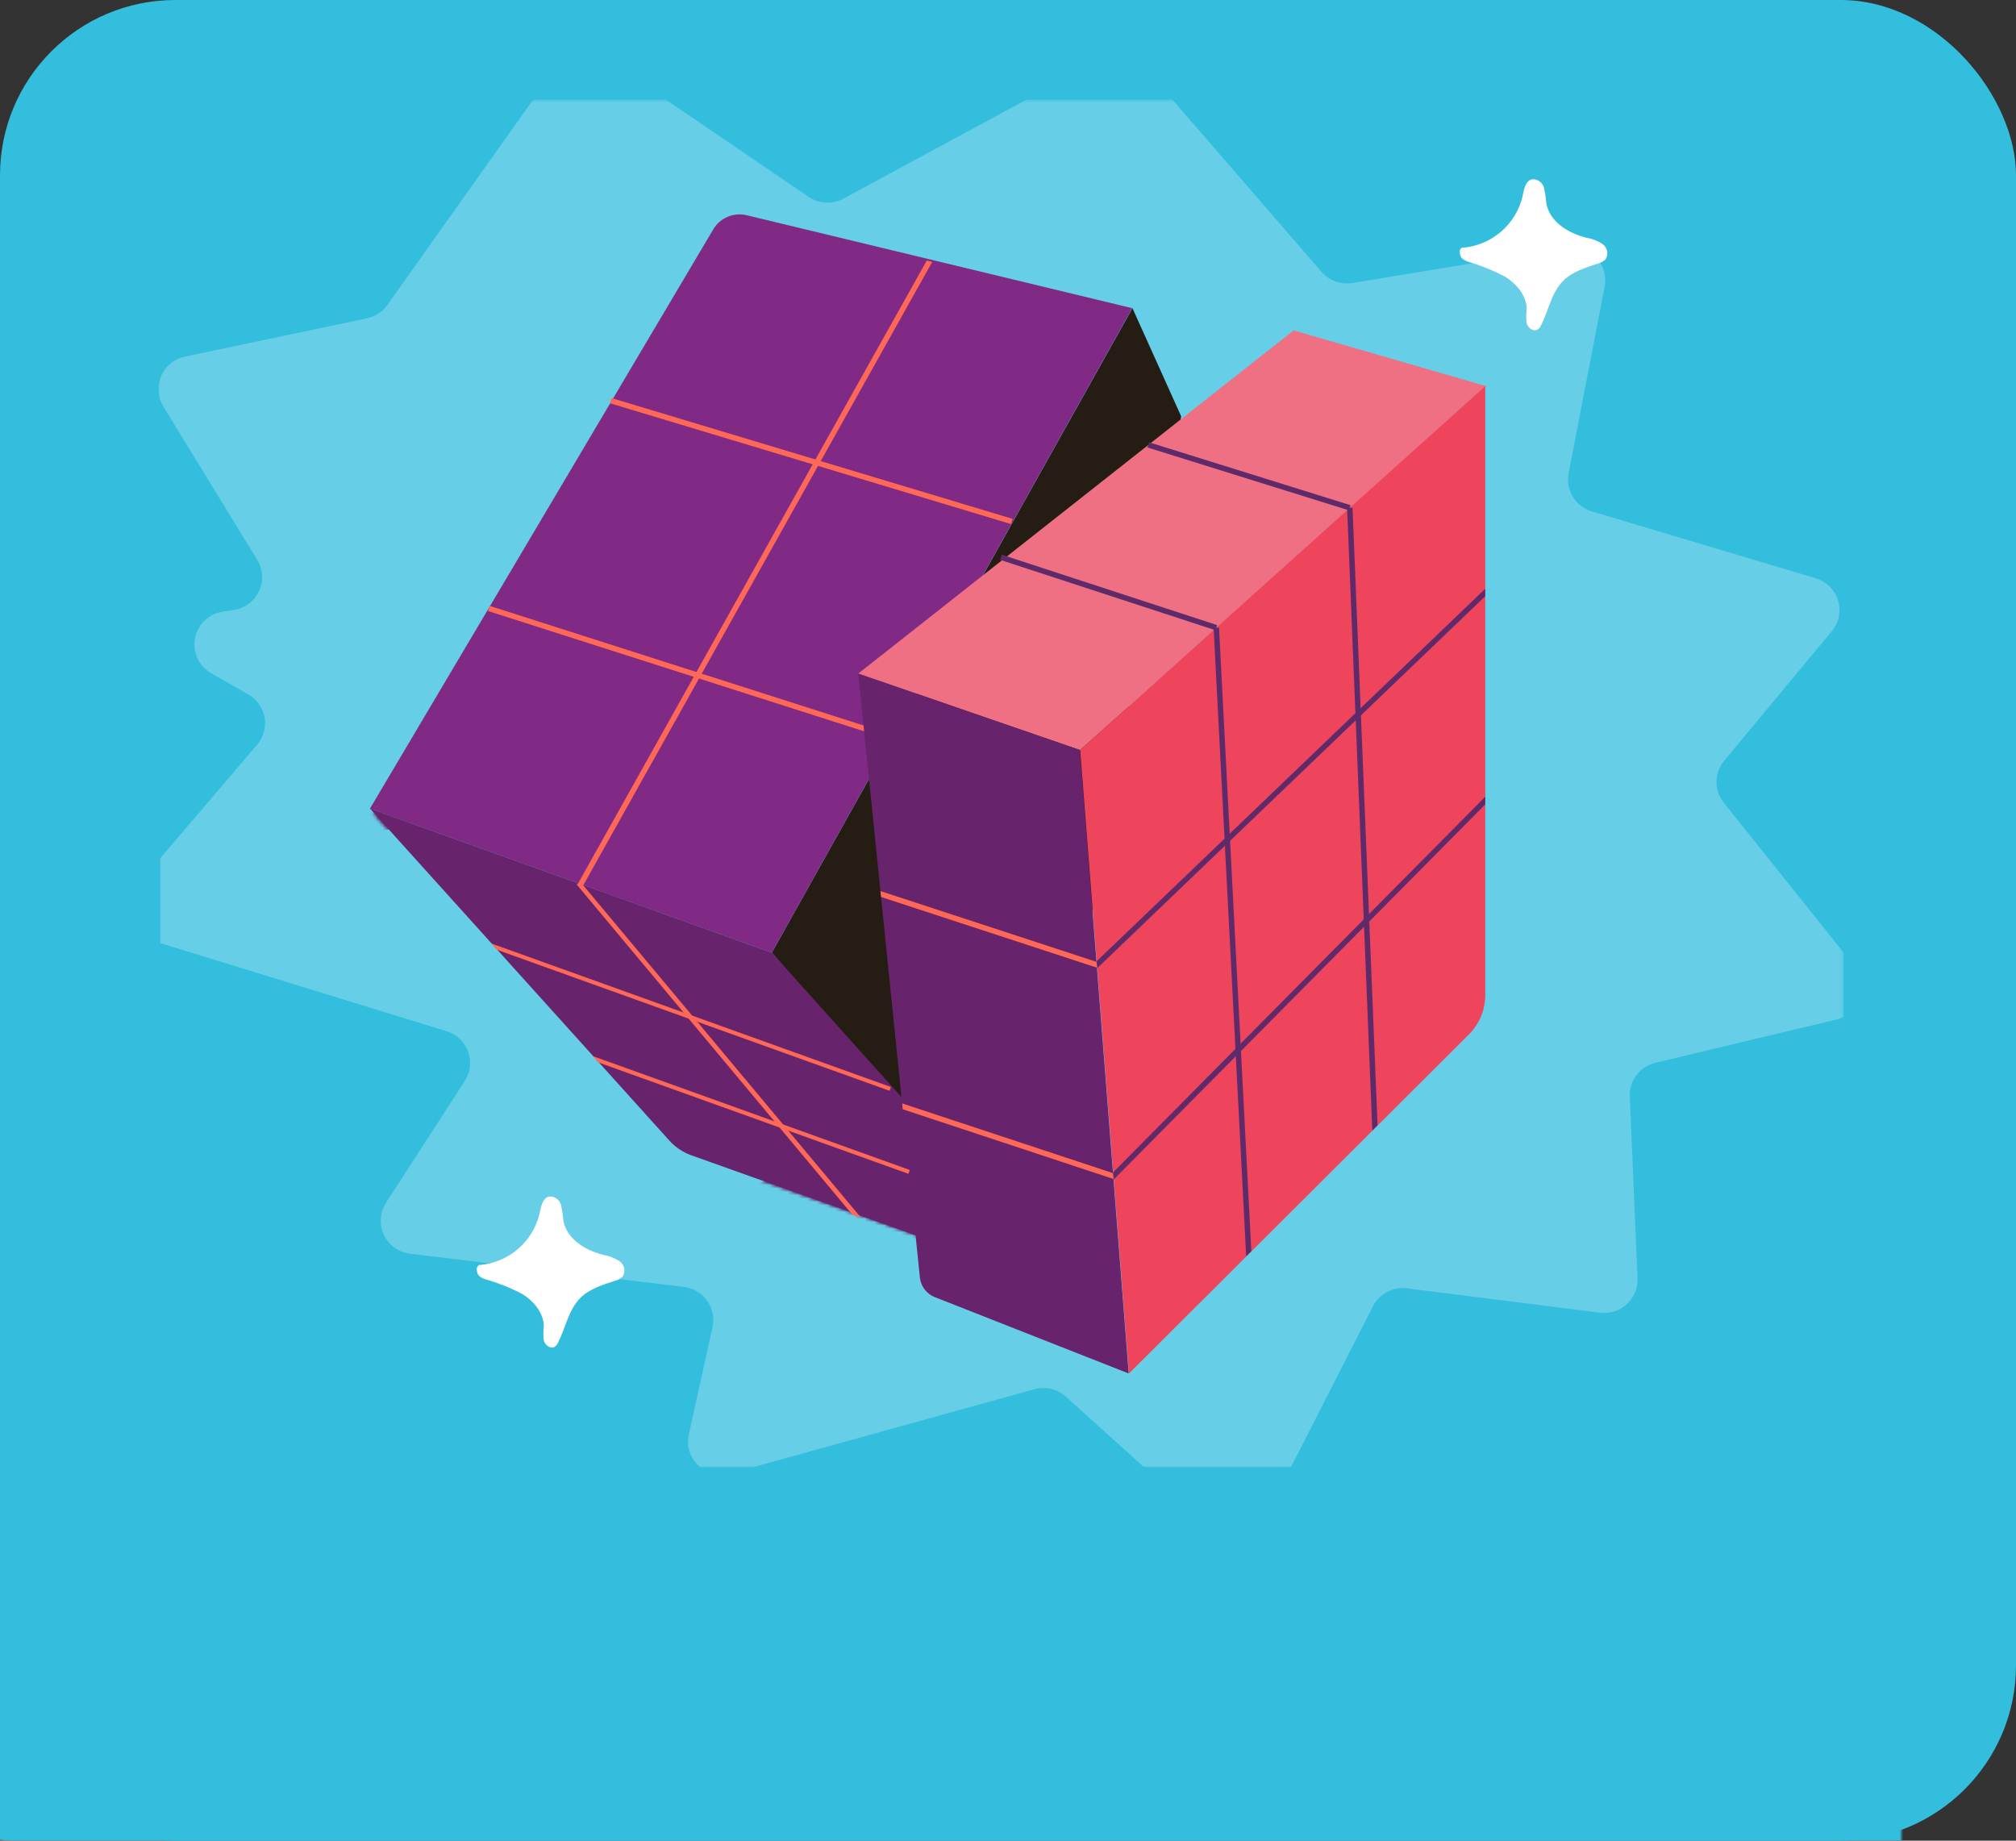 <svg height="546" viewBox="0 0 598 546" width="598" xmlns="http://www.w3.org/2000/svg" xmlns:xlink="http://www.w3.org/1999/xlink"><rect x="0" y="0" width="598" height="546" fill="#333333" stroke="none"/><defs><rect id="a" height="546" rx="52" width="598"/><mask id="b" fill="#fff"><use fill="#fff" fill-rule="evenodd" xlink:href="#a"/></mask><mask id="c" fill="#fff"><path d="m0 .547h499.85v410.377h-499.85z" fill="#fff" fill-rule="evenodd"/></mask><mask id="d" fill="#fff"><path d="m89.563 97.817c1.767 1.939 3.994 3.415 6.482 4.295l114.679 40.544-90.782-100.206-119.321-42.405z" fill="#fff" fill-rule="evenodd"/></mask><mask id="e" fill="#fff"><path d="m89.563 97.817c1.767 1.939 3.994 3.415 6.482 4.295l114.679 40.544-90.782-100.206-119.321-42.405z" fill="#fff" fill-rule="evenodd"/></mask><mask id="f" fill="#fff"><path d="m89.563 97.817c1.767 1.939 3.994 3.415 6.482 4.295l114.679 40.544-90.782-100.206-119.321-42.405z" fill="#fff" fill-rule="evenodd"/></mask><mask id="g" fill="#fff"><path d="m89.563 97.817c1.767 1.939 3.994 3.415 6.482 4.295l114.679 40.544-90.782-100.206-119.321-42.405z" fill="#fff" fill-rule="evenodd"/></mask><mask id="h" fill="#fff"><path d="m89.563 97.817c1.767 1.939 3.994 3.415 6.482 4.295l114.679 40.544-90.782-100.206-119.321-42.405z" fill="#fff" fill-rule="evenodd"/></mask><mask id="i" fill="#fff"><path d="m89.563 97.817c1.767 1.939 3.994 3.415 6.482 4.295l114.679 40.544-90.782-100.206-119.321-42.405z" fill="#fff" fill-rule="evenodd"/></mask><mask id="j" fill="#fff"><path d="m89.563 97.817c1.767 1.939 3.994 3.415 6.482 4.295l114.679 40.544-90.782-100.206-119.321-42.405z" fill="#fff" fill-rule="evenodd"/></mask><mask id="k" fill="#fff"><path d="m89.563 97.817c1.767 1.939 3.994 3.415 6.482 4.295l114.679 40.544-90.782-100.206-119.321-42.405z" fill="#fff" fill-rule="evenodd"/></mask><mask id="l" fill="#fff"><path d="m89.563 97.817c1.767 1.939 3.994 3.415 6.482 4.295l114.679 40.544-90.782-100.206-119.321-42.405z" fill="#fff" fill-rule="evenodd"/></mask><mask id="m" fill="#fff"><path d="m89.563 97.817c1.767 1.939 3.994 3.415 6.482 4.295l114.679 40.544-90.782-100.206-119.321-42.405z" fill="#fff" fill-rule="evenodd"/></mask><mask id="n" fill="#fff"><path d="m89.563 97.817c1.767 1.939 3.994 3.415 6.482 4.295l114.679 40.544-90.782-100.206-119.321-42.405z" fill="#fff" fill-rule="evenodd"/></mask><mask id="o" fill="#fff"><path d="m89.563 97.817c1.767 1.939 3.994 3.415 6.482 4.295l114.679 40.544-90.782-100.206-119.321-42.405z" fill="#fff" fill-rule="evenodd"/></mask><mask id="p" fill="#fff"><path d="m89.563 97.817c1.767 1.939 3.994 3.415 6.482 4.295l114.679 40.544-90.782-100.206-119.321-42.405z" fill="#fff" fill-rule="evenodd"/></mask><mask id="q" fill="#fff"><path d="m89.563 97.817c1.767 1.939 3.994 3.415 6.482 4.295l114.679 40.544-90.782-100.206-119.321-42.405z" fill="#fff" fill-rule="evenodd"/></mask><mask id="r" fill="#fff"><path d="m89.563 97.817c1.767 1.939 3.994 3.415 6.482 4.295l114.679 40.544-90.782-100.206-119.321-42.405z" fill="#fff" fill-rule="evenodd"/></mask><mask id="s" fill="#fff"><path d="m89.563 97.817c1.767 1.939 3.994 3.415 6.482 4.295l114.679 40.544-90.782-100.206-119.321-42.405z" fill="#fff" fill-rule="evenodd"/></mask><mask id="t" fill="#fff"><path d="m89.563 97.817c1.767 1.939 3.994 3.415 6.482 4.295l114.679 40.544-90.782-100.206-119.321-42.405z" fill="#fff" fill-rule="evenodd"/></mask><mask id="u" fill="#fff"><path d="m89.563 97.817c1.767 1.939 3.994 3.415 6.482 4.295l114.679 40.544-90.782-100.206-119.321-42.405" fill="#fff" fill-rule="evenodd"/></mask><mask id="v" fill="#fff"><path d="m89.563 97.817c1.767 1.939 3.994 3.415 6.482 4.295l114.679 40.544-90.782-100.206-119.321-42.405z" fill="#fff" fill-rule="evenodd"/></mask><mask id="w" fill="#fff"><path d="m89.563 97.817c1.767 1.939 3.994 3.415 6.482 4.295l114.679 40.544-90.782-100.206-119.321-42.405z" fill="#fff" fill-rule="evenodd"/></mask><mask id="x" fill="#fff"><path d="m89.563 97.817c1.767 1.939 3.994 3.415 6.482 4.295l114.679 40.544-90.782-100.206-119.321-42.405z" fill="#fff" fill-rule="evenodd"/></mask><mask id="y" fill="#fff"><path d="m89.563 97.817c1.767 1.939 3.994 3.415 6.482 4.295l114.679 40.544-90.782-100.206-119.321-42.405z" fill="#fff" fill-rule="evenodd"/></mask><mask id="z" fill="#fff"><path d="m89.563 97.817c1.767 1.939 3.994 3.415 6.482 4.295l114.679 40.544-90.782-100.206-119.321-42.405z" fill="#fff" fill-rule="evenodd"/></mask><mask id="A" fill="#fff"><path d="m89.563 97.817c1.767 1.939 3.994 3.415 6.482 4.295l114.679 40.544-90.782-100.206-119.321-42.405z" fill="#fff" fill-rule="evenodd"/></mask><mask id="B" fill="#fff"><path d="m89.563 97.817c1.767 1.939 3.994 3.415 6.482 4.295l114.679 40.544-90.782-100.206-119.321-42.405z" fill="#fff" fill-rule="evenodd"/></mask><mask id="C" fill="#fff"><path d="m89.563 97.817c1.767 1.939 3.994 3.415 6.482 4.295l114.679 40.544-90.782-100.206-119.321-42.405z" fill="#fff" fill-rule="evenodd"/></mask><mask id="D" fill="#fff"><path d="m89.563 97.817c1.767 1.939 3.994 3.415 6.482 4.295l114.679 40.544-90.782-100.206-119.321-42.405" fill="#fff" fill-rule="evenodd"/></mask><mask id="E" fill="#fff"><path d="m89.563 97.817c1.767 1.939 3.994 3.415 6.482 4.295l114.679 40.544-90.782-100.206-119.321-42.405" fill="#fff" fill-rule="evenodd"/></mask><mask id="F" fill="#fff"><path d="m89.563 97.817c1.767 1.939 3.994 3.415 6.482 4.295l114.679 40.544-90.782-100.206-119.321-42.405z" fill="#fff" fill-rule="evenodd"/></mask><mask id="G" fill="#fff"><path d="m89.563 97.817c1.767 1.939 3.994 3.415 6.482 4.295l114.679 40.544-90.782-100.206-119.321-42.405z" fill="#fff" fill-rule="evenodd"/></mask><mask id="H" fill="#fff"><path d="m89.563 97.817c1.767 1.939 3.994 3.415 6.482 4.295l114.679 40.544-90.782-100.206-119.321-42.405" fill="#fff" fill-rule="evenodd"/></mask><mask id="I" fill="#fff"><path d="m89.563 97.817c1.767 1.939 3.994 3.415 6.482 4.295l114.679 40.544-90.782-100.206-119.321-42.405z" fill="#fff" fill-rule="evenodd"/></mask><mask id="J" fill="#fff"><path d="m89.563 97.817c1.767 1.939 3.994 3.415 6.482 4.295l114.679 40.544-90.782-100.206-119.321-42.405" fill="#fff" fill-rule="evenodd"/></mask><mask id="K" fill="#fff"><path d="m89.563 97.817c1.767 1.939 3.994 3.415 6.482 4.295l114.679 40.544-90.782-100.206-119.321-42.405z" fill="#fff" fill-rule="evenodd"/></mask><mask id="L" fill="#fff"><path d="m89.563 97.817c1.767 1.939 3.994 3.415 6.482 4.295l114.679 40.544-90.782-100.206-119.321-42.405" fill="#fff" fill-rule="evenodd"/></mask><mask id="M" fill="#fff"><path d="m89.563 97.817c1.767 1.939 3.994 3.415 6.482 4.295l114.679 40.544-90.782-100.206-119.321-42.405" fill="#fff" fill-rule="evenodd"/></mask><mask id="N" fill="#fff"><path d="m89.563 97.817c1.767 1.939 3.994 3.415 6.482 4.295l114.679 40.544-90.782-100.206-119.321-42.405" fill="#fff" fill-rule="evenodd"/></mask><mask id="O" fill="#fff"><path d="m89.563 97.817c1.767 1.939 3.994 3.415 6.482 4.295l114.679 40.544-90.782-100.206-119.321-42.405" fill="#fff" fill-rule="evenodd"/></mask><mask id="P" fill="#fff"><path d="m89.563 97.817c1.767 1.939 3.994 3.415 6.482 4.295l114.679 40.544-90.782-100.206-119.321-42.405" fill="#fff" fill-rule="evenodd"/></mask><mask id="Q" fill="#fff"><path d="m89.563 97.817c1.767 1.939 3.994 3.415 6.482 4.295l114.679 40.544-90.782-100.206-119.321-42.405" fill="#fff" fill-rule="evenodd"/></mask><mask id="R" fill="#fff"><path d="m89.563 97.817c1.767 1.939 3.994 3.415 6.482 4.295l114.679 40.544-90.782-100.206-119.321-42.405" fill="#fff" fill-rule="evenodd"/></mask><mask id="S" fill="#fff"><path d="m89.563 97.817c1.767 1.939 3.994 3.415 6.482 4.295l114.679 40.544-90.782-100.206-119.321-42.405" fill="#fff" fill-rule="evenodd"/></mask><mask id="T" fill="#fff"><path d="m89.563 97.817c1.767 1.939 3.994 3.415 6.482 4.295l114.679 40.544-90.782-100.206-119.321-42.405" fill="#fff" fill-rule="evenodd"/></mask><mask id="U" fill="#fff"><path d="m89.563 97.817c1.767 1.939 3.994 3.415 6.482 4.295l114.679 40.544-90.782-100.206-119.321-42.405" fill="#fff" fill-rule="evenodd"/></mask><mask id="V" fill="#fff"><path d="m89.563 97.817c1.767 1.939 3.994 3.415 6.482 4.295l114.679 40.544-90.782-100.206-119.321-42.405z" fill="#fff" fill-rule="evenodd"/></mask><mask id="W" fill="#fff"><path d="m89.563 97.817c1.767 1.939 3.994 3.415 6.482 4.295l114.679 40.544-90.782-100.206-119.321-42.405z" fill="#fff" fill-rule="evenodd"/></mask><mask id="X" fill="#fff"><path d="m89.563 97.817c1.767 1.939 3.994 3.415 6.482 4.295l114.679 40.544-90.782-100.206-119.321-42.405z" fill="#fff" fill-rule="evenodd"/></mask></defs><g fill="none" fill-rule="evenodd"><use fill="#33bede" xlink:href="#a"/><g mask="url(#b)"><g transform="translate(47 29)"><path d="m1 411h499v-410h-499z" fill="#33bede"/><g fill="none"><path d="m499.85 253.562v19.073c-.691.353-1.421.622-2.174.801l-53.651 12.822c-4.603 1.106-7.78 5.292-7.586 10.001l2.303 53.934c.221 5.448-4.04 10.043-9.516 10.261-.544.022-1.089 0-1.63-.067l-57.259-7.229c-4.152-.524-8.189 1.606-10.083 5.321l-26.721 52.443h-35.982l-28.396-25.645c-2.517-2.276-6.034-3.106-9.31-2.196l-90.198 25.003c-5.26 1.463-10.717-1.595-12.186-6.829-.436-1.55-.482-3.185-.135-4.759l7.023-31.863c1.169-5.318-2.215-10.572-7.56-11.736-.306-.067-.615-.12-.928-.157l-81.226-9.857c-5.431-.659-9.297-5.573-8.635-10.976.179-1.475.693-2.89 1.5-4.138l23.371-36.127c2.959-4.579 1.627-10.678-2.975-13.622-.752-.482-1.566-.859-2.421-1.124l-84.931-26.141v-25.196l28.718-33.658c3.54-4.151 3.03-10.37-1.14-13.895-.457-.385-.949-.729-1.469-1.027l-11.017-6.283c-4.74-2.718-6.37-8.745-3.64-13.462 1.506-2.601 4.12-4.377 7.103-4.826l3.221-.465c5.409-.813 9.133-5.836 8.316-11.218-.197-1.289-.647-2.526-1.326-3.64l-27.865-45.519c-.372-.622-.675-1.284-.902-1.971-1.778-5.129.962-10.723 6.116-12.49.396-.136.802-.247 1.213-.332l53.974-11.348c2.445-.508 4.605-1.925 6.04-3.959l43.263-60.922h39.349l42.361 28.85c3.065 2.084 7.043 2.289 10.308.529l54.328-29.379h43.263l44.31 51.177c2.277 2.574 5.736 3.789 9.133 3.206l63.509-10.434c5.404-.848 10.476 2.824 11.326 8.201.179 1.119.161 2.258-.052 3.371l-10.711 55.392c-.913 4.937 2.049 9.767 6.878 11.219l66.392 19.842c5.24 1.535 8.237 7.006 6.694 12.22-.377 1.276-1.012 2.462-1.862 3.488l-31.956 38.451c-2.975 3.589-3.028 8.756-.129 12.406z" fill="#66cee6" mask="url(#c)"/><path d="m288.917 62.415 14.448 32.072-44.744 248.608-76.668-89.515z" fill="#251d14"/><path d="m62.746 210.847 119.19 42.73 106.916-191.162-114.358-27.569c-3.864-.93-7.884.763-9.906 4.169z" fill="#802985"/><path d="m97.747 152.241.493-1.526 120.572 38.568-.493 1.526z" fill="#ff6856"/><path d="m151.59 309.372-88.845-98.525 119.19 42.73 90.681 100.975-114.551-40.855c-2.484-.886-4.71-2.372-6.475-4.326" fill="#67236c"/></g><g fill="#67236c" transform="translate(63 212)"><path d="m48.325-48.179 83.349-19.042 19.306 82.218-83.351 19.044z" mask="url(#d)"/><path d="m215.027-86.275 19.349 82.215-42.214 9.656c-9.547-21.893.705-47.275 22.898-56.693 2.369-1.005 4.824-1.802 7.335-2.381l-6.24-26.562c-38.547 8.762-62.595 46.69-53.711 84.715.572 2.453 1.277 4.872 2.112 7.251l-13.641 3.181-19.349-82.216z" mask="url(#e)"/><path d="m215.013-86.263 42.035-9.604 9.634 41.032-42.035 9.604z" mask="url(#f)"/><path d="m257.063-95.855 41.296-9.435 9.634 41.032-41.296 9.435z" mask="url(#g)"/><path d="m224.667-45.217 83.349-19.042 9.668 41.172-83.351 19.042z" mask="url(#h)"/><path d="m224.669-45.14 42.035-9.604 9.634 41.032-42.035 9.604z" mask="url(#i)"/><path d="m266.698-54.748 41.298-9.435 9.634 41.032-41.298 9.435z" mask="url(#j)"/><path d="m234.304-4.109 83.349-19.044 9.668 41.172-83.352 19.044z" mask="url(#k)"/><path d="m150.974 15.001 83.349-19.044 19.306 82.221-83.351 19.041z" mask="url(#l)"/><path d="m234.312-4.045 83.349-19.042 19.304 82.22-83.349 19.042z" mask="url(#m)"/><path d="m3.583 135.299 83.349-19.042 19.306 82.22-83.351 19.042z" mask="url(#n)"/><path d="m86.94 116.254 83.349-19.044 19.304 82.221-83.349 19.041z" mask="url(#o)"/><path d="m170.265 97.228 83.351-19.044 19.304 82.221-83.351 19.041z" mask="url(#p)"/><path d="m253.619 78.181 83.349-19.042 19.306 82.22-83.351 19.042z" mask="url(#q)"/><path d="m106.231 198.48 83.349-19.044 19.306 82.221-83.351 19.041z" mask="url(#r)"/><path d="m189.589 179.45 83.349-19.042 19.306 82.22-83.351 19.042z" mask="url(#s)"/><path d="m272.926 160.389 83.351-19.044 19.304 82.221-83.349 19.041z" mask="url(#t)"/><path d="m57.846-7.033-83.073 18.975c-5.311-22.629 8.978-45.22 31.918-50.461 22.94-5.239 45.843 8.856 51.155 31.485" mask="url(#u)"/><path d="m-25.275 11.959c-5.608-22.557 8.385-45.33 31.252-50.86 22.868-5.532 45.951 8.271 51.56 30.828.087.347.168.692.245 1.04z" mask="url(#v)"/><path d="m106.413 198.58c22.868-5.532 45.953 8.271 51.56 30.83 5.608 22.557-8.386 45.328-31.254 50.858-.35.086-.701.167-1.053.242z" mask="url(#w)"/><path d="m147.966 189.085c22.94-5.241 45.843 8.856 51.155 31.485 5.313 22.627-8.978 45.221-31.918 50.461z" mask="url(#x)"/><path d="m189.631 179.557c22.94-5.239 45.843 8.856 51.156 31.485 5.311 22.627-8.98 45.221-31.92 50.462z" mask="url(#y)"/><path d="m231.297 170.046c22.853-5.597 45.977 8.142 51.648 30.684 5.673 22.543-8.254 45.353-31.107 50.947-.432.107-.867.205-1.303.299z" mask="url(#z)"/><path d="m58.104-7.096 16.124-3.674c3.241 13.806 17.214 22.405 31.209 19.206 13.994-3.199 22.711-16.981 19.47-30.785l16.334-3.738c5.316 22.629-8.97 45.225-31.91 50.47-22.94 5.243-45.847-8.85-51.163-31.479z" mask="url(#A)"/><path d="m48.171-47.99 16.124-3.674c3.557 13.738 17.729 22.031 31.656 18.522 13.485-3.397 21.874-16.66 19.04-30.102l16.318-3.738c5.608 22.557-8.385 45.33-31.252 50.86-22.868 5.532-45.953-8.271-51.56-30.828-.087-.345-.168-.692-.245-1.04z" mask="url(#B)"/><path d="m232.604-33.293 5.918-1.352c1.321 5.053 6.545 8.091 11.666 6.789 4.944-1.258 8.017-6.119 6.99-11.051l6.014-1.384c1.959 8.346-3.312 16.677-11.771 18.61-8.461 1.933-16.906-3.265-18.866-11.611z" mask="url(#C)"/><path d="m10.537 99.901 9.933-2.275c1.416 8.672 9.691 14.571 18.483 13.175 8.791-1.397 14.772-9.559 13.356-18.231-.118-.711-.282-1.412-.493-2.101l10.11-2.306c2.999 14.064-6.127 27.864-20.383 30.822-13.853 2.874-27.534-5.546-31.006-19.084" mask="url(#D)"/><path d="m280.187 122.582 9.997-2.211c2.593 8.406 11.6 13.146 20.12 10.59 7.712-2.314 12.508-9.895 11.226-17.748l10.11-2.306c3.268 14.016-5.6 27.992-19.809 31.215-14.209 3.226-28.376-5.522-31.644-19.54" mask="url(#E)"/><path d="m265.465-84.127 5.918-1.352c1.064 5.11 6.129 8.403 11.311 7.352 5.179-1.051 8.517-6.046 7.453-11.156-.032-.154-.068-.307-.108-.458l6.014-1.368c1.956 8.344-3.32 16.674-11.779 18.602-8.461 1.928-16.902-3.273-18.858-11.619z" mask="url(#F)"/><path d="m216.156-80.04 6.24 26.61c-23.534 5.398-38.173 28.59-32.702 51.805.587 2.488 1.396 4.921 2.42 7.269l-27.412 6.283c-12.943-36.873 6.866-77.114 44.246-89.881 2.411-.824 4.866-1.521 7.353-2.085z" mask="url(#G)"/><path d="m242.133 30.536 6.351 27.04c-35.69 8.147-71.86-11.579-83.847-45.729l27.412-6.281c8.365 19.185 29.463 29.705 50.084 24.97" mask="url(#H)"/><path d="m170.153 97.245c5.311 22.629-8.978 45.221-31.918 50.461-22.939 5.241-45.843-8.856-51.155-31.485z" mask="url(#I)"/><path d="m258.419-88.469c2.648 11.252-4.455 22.491-15.863 25.102-11.406 2.61-22.8-4.395-25.446-15.648-.59-2.51-.706-5.106-.34-7.657l38.554-8.796c1.456 2.127 2.506 4.498 3.096 6.999" mask="url(#J)"/><path d="m.308 74.28 27.239-6.222 2.14 9.109-27.239 6.225z" mask="url(#K)"/><path d="m259.692.745c5.352 0 9.691 4.279 9.691 9.559 0 5.279-4.339 9.559-9.691 9.559-5.352 0-9.691-4.28-9.691-9.559 0-5.281 4.339-9.559 9.691-9.559" mask="url(#L)"/><path d="m289.313-6.031c5.352 0 9.691 4.28 9.691 9.559 0 5.281-4.339 9.559-9.691 9.559-5.352 0-9.691-4.279-9.691-9.559 0-5.279 4.339-9.559 9.691-9.559" mask="url(#M)"/><path d="m268.189 33.734c5.352 0 9.692 4.279 9.692 9.559 0 5.279-4.341 9.559-9.692 9.559-5.35 0-9.691-4.28-9.691-9.559 0-5.281 4.341-9.559 9.691-9.559" mask="url(#N)"/><path d="m297.81 26.974c5.352 0 9.692 4.279 9.692 9.559 0 5.279-4.341 9.559-9.692 9.559s-9.691-4.28-9.691-9.559c0-5.281 4.339-9.559 9.691-9.559" mask="url(#O)"/><path d="m278.349 12.516c5.352 0 9.691 4.279 9.691 9.559 0 5.279-4.339 9.559-9.691 9.559-5.352 0-9.692-4.28-9.692-9.559 0-5.281 4.341-9.559 9.692-9.559" mask="url(#P)"/><path d="m254.145 29.009c1.214 5.134-2.022 10.266-7.224 11.462-.011.002-.021.005-.032.006-.671.156-1.358.24-2.048.254l-4.273-18.195c.626-.289 1.28-.514 1.951-.668 5.205-1.199 10.407 1.99 11.623 7.121.002.006.002.013.003.019" mask="url(#Q)"/><path d="m262.45 62.666c1.216 5.134-2.017 10.266-7.222 11.465-.005 0-.011.002-.018.003-.676.157-1.369.237-2.064.239l-4.273-18.196c.626-.289 1.279-.512 1.951-.668 5.205-1.196 10.405 1.995 11.619 7.127.002.01.005.021.006.03" mask="url(#R)"/><path d="m286.587 47.588c5.352 0 9.692 4.279 9.692 9.559 0 5.279-4.341 9.559-9.692 9.559s-9.691-4.28-9.691-9.559c0-5.281 4.339-9.559 9.691-9.559" mask="url(#S)"/><path d="m280.316-11.9c1.124 5.153-2.199 10.229-7.424 11.338-5.223 1.109-10.368-2.17-11.492-7.323-.174-.795-.245-1.61-.208-2.424l18.14-4.151c.448.805.779 1.667.984 2.561" mask="url(#T)"/><path d="m247.067-4.297c1.216 5.133-2.017 10.264-7.222 11.463l-.018.005c-.921.207-1.864.282-2.804.223l-2.694-11.454-6.369 1.465v-.08l18.124-4.135c.448.787.78 1.632.984 2.513" mask="url(#U)"/><path d="m22.921 217.651s-4.45-65.468 64.159-101.432l18.962 82.457z" mask="url(#V)"/><path d="m189.89 179.493s-4.434-65.484 64.175-101.431l18.914 82.455z" mask="url(#W)"/><path d="m272.786 160.343s66.415-4.39 102.826 63.273l-83.589 18.675z" mask="url(#X)"/></g><g fill="none" transform="translate(94 24)"><path d="m113.575 146.808 65.817 22.686 120.526-107.929-57.184-16.561z" fill="#f07083"/><path d="m113.575 146.808 18.279 179.096c.267 2.632 1.984 4.896 4.453 5.868l57.49 22.637-14.469-184.915z" fill="#67236c"/><path d="m299.565 61.564v180.507c.019 4.399-1.716 8.627-4.823 11.752l-100.864 100.586-14.469-184.915 39.613-35.608.756-.673 38.841-34.886.772-.689z" fill="#ee455d"/><path d="m31.81 209.959-1.543-.545 103.646-185.14 1.624.401z" fill="#ff6856"/><path d="m39.923 66.614.466-1.539 118.976 35.842-.466 1.539z" fill="#ff6856"/><path d="m111.823 307.306-81.862-98.053 2.042.354 82.441 98.645z" fill="#ff6856"/><g fill="#5f2a69"><path d="m155.668 113.07.502-1.523 63.856 20.876-.5 1.523z"/><path d="m199.369 79.735.481-1.531 59.76 18.653-.481 1.529z"/><path d="m267.62 280.789-1.559 1.557-7.443-184.019-.032-.657.804-.032.804-.032z"/><path d="m230.178 318.128-1.527 1.523-9.628-185.765-.034-.641.788-.032.82-.048z"/><path d="m184.424 234.231-.177-2.051 115.301-110.528v2.212z"/><path d="m189.345 296.885-.355-1.94 110.591-111.632-.031 2.31z"/></g><path d="m184.424 234.056-64.081-20.988-.177-1.748 64.113 21.004z" fill="#ff6856"/><path d="m189.296 296.725-62.538-20.682-.129-1.731 62.538 20.682z" fill="#ff6856"/><path d="m128.462 295.186-91.942-33.028-1.688-1.89 94.032 33.78z" fill="#ff6856"/><path d="m122.867 270.56-116.459-41.828-1.64-1.86 118.5 42.566z" fill="#ff6856"/><path d="m292.636 20.506c8.797-.62 16.141-6.934 18.052-15.519.371-1.94.854-4.393 2.799-4.81 1.625-.106 3.098.959 3.503 2.533.346 1.536.577 3.096.691 4.665 1.014 5.371 6.431 8.77 11.818 10.132 1.719.271 3.362.898 4.823 1.844 1.487 1.044 1.891 3.069.916 4.601-.606.592-1.363 1.007-2.186 1.202-3.667 1.234-7.558 2.357-10.307 5.082-3.519 3.479-4.371 8.738-6.574 13.162-.225.55-.604 1.023-1.093 1.363-1.206.705-2.797-.449-3.215-1.796-.195-1.393-.195-2.807 0-4.2 0-3.976-2.911-7.455-6.286-9.619-3.524-1.871-7.23-3.375-11.061-4.489-1.013-.385-2.172-.946-2.381-2.004-.207-1.058-.338-1.491.5-2.212" fill="#fff"/><path d="m1.071 322.248c8.792-.628 16.126-6.939 18.038-15.519.386-1.94.868-4.393 2.797-4.81 1.629-.112 3.104.954 3.505 2.531.35 1.536.587 3.096.707 4.667 1.013 5.371 6.431 8.77 11.816 10.116 1.72.277 3.363.911 4.823 1.86 1.487 1.044 1.891 3.069.916 4.6-.608.592-1.363 1.005-2.186 1.202-3.665 1.22-7.556 2.358-10.305 5.084-3.505 3.461-4.373 8.738-6.575 13.146-.217.553-.592 1.032-1.077 1.379-1.222.705-2.797-.449-3.215-1.796-.185-1.393-.185-2.806 0-4.2 0-3.976-2.894-7.455-6.286-9.619-3.532-1.847-7.244-3.33-11.077-4.425-1.029-.37-2.17-.93-2.379-1.988-.209-1.06-.354-1.491.498-2.212" fill="#fff"/></g></g></g><rect fill="#33bede" height="111" mask="url(#b)" rx="38" width="663" x="-34" y="435"/></g></svg>